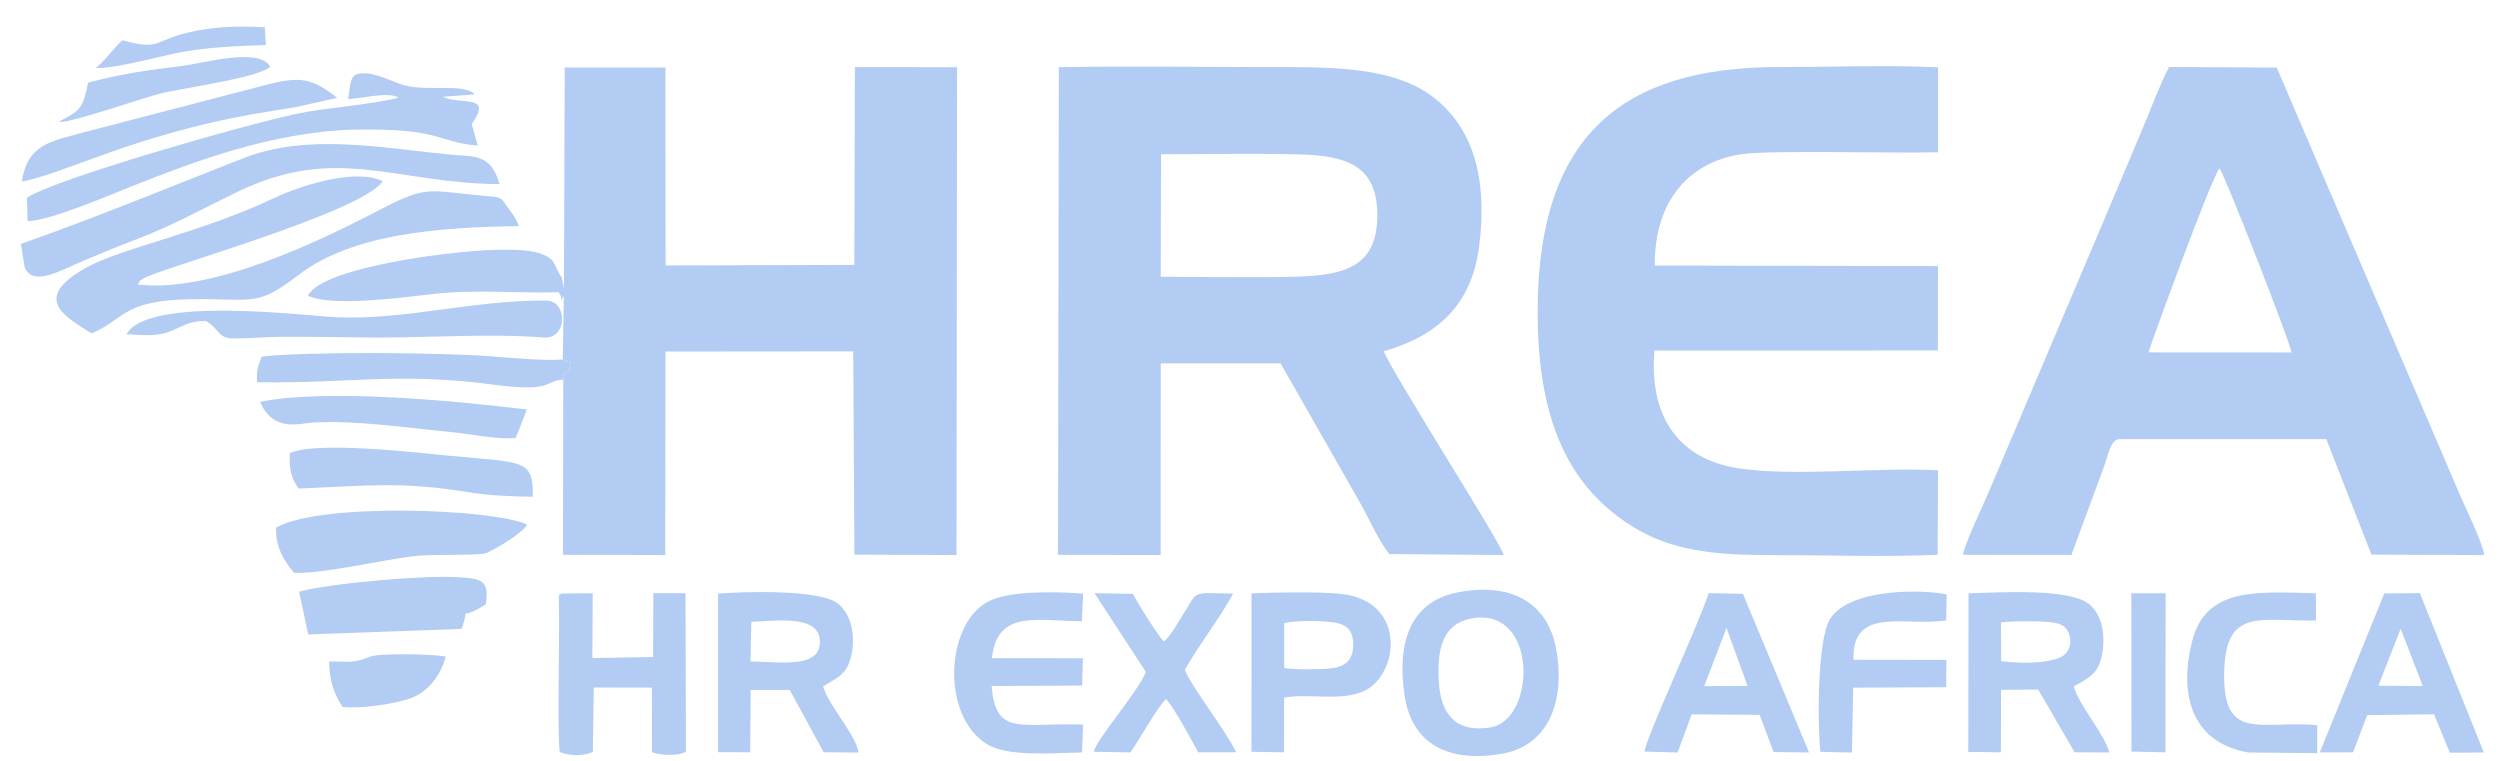 <svg width="92" height="28" viewBox="0 0 92 28" fill="none" xmlns="http://www.w3.org/2000/svg">
<path fill-rule="evenodd" clip-rule="evenodd" d="M71.305 20.417L71.319 17.309C69.087 17.184 66.05 17.547 63.984 17.234C61.664 16.882 60.685 15.207 60.886 12.9L71.313 12.898L71.318 9.791L60.897 9.772C60.87 7.575 62.003 5.982 64.097 5.673C65.154 5.518 69.742 5.65 71.321 5.603L71.321 2.477C69.428 2.389 67.356 2.468 65.457 2.468C59.69 2.467 56.608 4.997 56.585 11.405C56.571 15.309 57.631 17.994 60.322 19.52C61.772 20.341 63.429 20.432 65.369 20.43C67.311 20.429 69.379 20.5 71.306 20.418L71.305 20.417Z" fill="#B2CCF4"/>
<path fill-rule="evenodd" clip-rule="evenodd" d="M38.935 20.42L42.712 20.425L42.715 13.372L47.127 13.374L50.109 18.605C50.453 19.226 50.769 19.965 51.13 20.389L55.338 20.425C55.102 19.759 51.418 14.031 50.919 12.927C52.965 12.344 54.172 11.162 54.437 9.04C54.752 6.521 54.194 4.666 52.705 3.546C51.158 2.381 48.665 2.473 46.425 2.469C43.949 2.463 41.438 2.43 38.965 2.472L38.935 20.42H38.935ZM42.715 10.185C44.383 10.185 46.096 10.229 47.744 10.179C49.488 10.127 50.66 9.801 50.685 7.986C50.711 6.12 49.603 5.73 47.83 5.683C46.148 5.638 44.413 5.676 42.726 5.676L42.715 10.185Z" fill="#B2CCF4"/>
<path fill-rule="evenodd" clip-rule="evenodd" d="M20.712 13.134L20.714 13.229L20.999 13.312C20.931 13.923 20.843 13.408 20.728 13.967L20.717 20.416L24.481 20.426L24.491 12.937L31.399 12.931L31.442 20.41L35.2 20.427L35.22 2.473L31.46 2.47L31.439 9.748L24.494 9.769L24.488 2.484L20.781 2.484L20.754 10.615L20.711 13.135L20.712 13.134Z" fill="#B2CCF4"/>
<path fill-rule="evenodd" clip-rule="evenodd" d="M72.229 20.416L76.227 20.423L77.434 17.15C77.56 16.822 77.661 16.159 77.997 16.159L85.608 16.161L87.269 20.41L91.421 20.427C91.35 19.942 90.715 18.659 90.511 18.179L83.784 2.487L79.823 2.466C79.513 3.039 79.183 3.937 78.874 4.666C78.527 5.484 78.245 6.159 77.921 6.933L73.168 18.146C72.885 18.816 72.414 19.741 72.229 20.417L72.229 20.416ZM79.064 12.967L84.325 12.97C84.313 12.675 81.902 6.511 81.68 6.197C81.371 6.537 79.079 12.866 79.064 12.966V12.967Z" fill="#B2CCF4"/>
<path fill-rule="evenodd" clip-rule="evenodd" d="M53.623 21.804C51.903 22.146 51.39 23.648 51.691 25.61C51.962 27.38 53.297 28.086 55.291 27.734C56.953 27.441 57.616 25.85 57.271 23.904C56.965 22.18 55.608 21.409 53.623 21.804ZM54.131 22.763C53.093 22.964 52.877 23.881 52.948 25.085C53.015 26.221 53.523 26.982 54.844 26.77C56.546 26.495 56.61 22.283 54.131 22.763Z" fill="#B2CCF4"/>
<path fill-rule="evenodd" clip-rule="evenodd" d="M72.433 27.67L73.633 27.686L73.639 25.386L75.006 25.375L76.345 27.684L77.617 27.691C77.502 27.087 76.474 25.917 76.317 25.261C76.91 24.921 77.245 24.779 77.367 24.027C77.482 23.312 77.337 22.568 76.843 22.205C76.079 21.643 73.596 21.804 72.442 21.834L72.433 27.671L72.433 27.67ZM73.642 24.332C74.379 24.413 75.175 24.424 75.74 24.226C76.353 24.011 76.256 23.251 75.924 23.033C75.816 22.962 75.664 22.917 75.455 22.895C75.012 22.849 74.076 22.851 73.638 22.904L73.642 24.332Z" fill="#B2CCF4"/>
<path fill-rule="evenodd" clip-rule="evenodd" d="M26.426 27.681L27.608 27.683L27.624 25.391L29.062 25.39L30.311 27.683L31.591 27.694C31.517 27.056 30.499 25.99 30.29 25.26C30.868 24.908 31.211 24.785 31.346 24.034C31.483 23.275 31.284 22.547 30.814 22.197C30.132 21.692 27.44 21.765 26.426 21.845L26.426 27.681V27.681ZM27.619 24.341C28.847 24.367 30.194 24.586 30.172 23.596C30.15 22.596 28.53 22.856 27.649 22.882L27.619 24.341Z" fill="#B2CCF4"/>
<path fill-rule="evenodd" clip-rule="evenodd" d="M46.053 27.666L47.255 27.686L47.256 25.672C48.163 25.503 49.34 25.825 50.194 25.43C51.489 24.833 51.797 22.088 49.308 21.852C48.413 21.767 46.977 21.801 46.056 21.836L46.053 27.665L46.053 27.666ZM47.259 24.582C47.653 24.651 48.474 24.635 48.881 24.606C49.432 24.567 49.778 24.362 49.796 23.771C49.816 23.148 49.52 22.95 48.972 22.89C48.544 22.844 47.653 22.825 47.259 22.931L47.259 24.582V24.582Z" fill="#B2CCF4"/>
<path fill-rule="evenodd" clip-rule="evenodd" d="M85.368 27.688L86.591 27.687L87.111 26.319L89.573 26.285L90.152 27.7L91.405 27.691L89.052 21.829L87.742 21.838L85.368 27.688V27.688ZM87.523 25.234L89.158 25.247L88.345 23.137L87.523 25.234V25.234Z" fill="#B2CCF4"/>
<path fill-rule="evenodd" clip-rule="evenodd" d="M60.516 27.659L61.738 27.691L62.253 26.288L64.755 26.306L65.268 27.675L66.574 27.691L64.14 21.855L62.877 21.827C62.528 22.947 60.59 27.099 60.516 27.659L60.516 27.659ZM62.716 25.25L64.309 25.243L63.535 23.108L62.716 25.25L62.716 25.25Z" fill="#B2CCF4"/>
<path fill-rule="evenodd" clip-rule="evenodd" d="M39.816 27.687L39.858 26.664C37.583 26.578 36.639 27.132 36.493 25.247L39.822 25.227L39.853 24.224L36.504 24.22C36.688 22.45 38.12 22.837 39.814 22.864L39.859 21.848C38.837 21.765 37.137 21.735 36.376 22.13C34.79 22.952 34.616 26.338 36.323 27.387C37.096 27.862 38.774 27.711 39.816 27.688V27.687Z" fill="#B2CCF4"/>
<path fill-rule="evenodd" clip-rule="evenodd" d="M25.244 27.66L25.226 21.829H24.042L24.036 24.179L21.799 24.216L21.811 21.832L20.68 21.843C20.54 21.933 20.562 21.755 20.572 22.453C20.59 23.683 20.506 26.96 20.598 27.674C20.921 27.821 21.513 27.831 21.818 27.664L21.851 25.301L23.989 25.305L23.993 27.68C24.303 27.799 24.959 27.835 25.244 27.66Z" fill="#B2CCF4"/>
<path fill-rule="evenodd" clip-rule="evenodd" d="M42.167 24.727C41.866 25.487 40.343 27.199 40.254 27.667L41.602 27.689C41.904 27.261 42.655 25.912 42.918 25.724C43.236 26.102 43.871 27.267 44.09 27.683H45.491C45.157 26.95 43.776 25.177 43.603 24.647C44.127 23.713 44.9 22.737 45.378 21.847C43.75 21.802 44.101 21.752 43.531 22.622C43.367 22.872 43.061 23.448 42.83 23.602C42.592 23.371 41.878 22.206 41.688 21.854L40.277 21.828L42.167 24.727H42.167Z" fill="#B2CCF4"/>
<path fill-rule="evenodd" clip-rule="evenodd" d="M66.991 27.667L68.15 27.695L68.199 25.307L71.62 25.289L71.627 24.284L68.21 24.279C68.14 22.268 70.159 23.074 71.619 22.829L71.638 21.878C70.944 21.701 68.107 21.598 67.351 22.77C66.879 23.501 66.877 26.601 66.991 27.667H66.991Z" fill="#B2CCF4"/>
<path fill-rule="evenodd" clip-rule="evenodd" d="M82.734 27.691L85.275 27.717V26.685C83.181 26.497 81.794 27.34 81.851 24.732C81.903 22.365 83.136 22.857 85.226 22.837L85.226 21.834C83.006 21.777 81.164 21.604 80.662 23.628C80.21 25.453 80.563 27.303 82.734 27.691L82.734 27.691Z" fill="#B2CCF4"/>
<path fill-rule="evenodd" clip-rule="evenodd" d="M78.438 27.657L79.688 27.686L79.695 21.832L78.433 21.833L78.438 27.657Z" fill="#B2CCF4"/>
<path fill-rule="evenodd" clip-rule="evenodd" d="M20.099 11.061C17.404 11.039 14.935 11.781 12.396 11.675C11.288 11.628 5.451 10.872 4.655 12.299C5.216 12.329 5.748 12.395 6.256 12.196C6.76 11.999 6.965 11.804 7.576 11.814C8.103 12.106 7.965 12.452 8.624 12.455C9.145 12.457 9.733 12.399 10.294 12.395C11.463 12.386 12.633 12.416 13.802 12.422C15.754 12.43 18.054 12.264 20.02 12.421C20.878 12.488 20.907 11.067 20.099 11.061H20.099Z" fill="#B2CCF4"/>
<path fill-rule="evenodd" clip-rule="evenodd" d="M3.367 12.267C4.592 11.768 4.473 11.046 7.05 11.011C9.372 10.98 9.416 11.32 11.011 10.101C12.971 8.603 16.18 8.357 19.092 8.322C19.009 8.043 18.814 7.82 18.662 7.599C18.412 7.235 18.439 7.264 17.893 7.215C15.687 7.015 15.741 6.804 13.985 7.717C11.693 8.908 7.803 10.784 5.072 10.471C5.218 10.223 5.075 10.391 5.277 10.251C5.754 9.918 13.318 7.825 14.084 6.669C13.034 6.16 10.936 6.886 10.11 7.278C7.344 8.591 4.433 9.131 3.144 9.864C1.202 10.968 2.31 11.616 3.367 12.267L3.367 12.267Z" fill="#B2CCF4"/>
<path fill-rule="evenodd" clip-rule="evenodd" d="M0.767 8.976L0.907 9.833C1.216 10.566 2.176 9.972 3.118 9.576C3.792 9.293 4.362 9.056 5.049 8.795C6.354 8.3 7.531 7.642 8.75 7.054C12.41 5.29 14.542 6.759 18.382 6.774C18.058 5.627 17.42 5.775 16.607 5.694C13.851 5.417 11.289 4.904 8.924 5.833C6.132 6.929 3.531 8.004 0.767 8.976L0.767 8.976Z" fill="#B2CCF4"/>
<path fill-rule="evenodd" clip-rule="evenodd" d="M12.808 3.647C13.351 3.623 14.272 3.365 14.67 3.591C13.687 3.856 12.033 3.956 10.973 4.176C9.017 4.582 1.88 6.632 0.991 7.283L1.017 8.137C1.782 8.141 4.075 7.166 4.808 6.872C6.05 6.375 7.319 5.895 8.618 5.517C9.919 5.139 11.523 4.803 13.012 4.772C16.283 4.704 16.071 5.237 17.58 5.357L17.361 4.566C18.155 3.441 16.984 3.879 16.288 3.564L17.47 3.473C17.06 3.033 15.605 3.404 14.75 3.1C14.396 2.974 13.926 2.746 13.527 2.704C12.834 2.631 12.928 2.986 12.808 3.647V3.647Z" fill="#B2CCF4"/>
<path fill-rule="evenodd" clip-rule="evenodd" d="M10.16 19.415C10.131 20.13 10.457 20.65 10.821 21.081C11.93 21.123 14.093 20.582 15.387 20.451C15.896 20.399 17.613 20.444 17.863 20.362C18.144 20.269 19.304 19.579 19.393 19.297C18.051 18.711 11.768 18.494 10.16 19.415Z" fill="#B2CCF4"/>
<path fill-rule="evenodd" clip-rule="evenodd" d="M20.642 11.076L20.819 10.769C21.357 10.8 22.598 10.906 23.058 10.758L23.12 10.181L20.755 10.615L20.67 10.209C20.654 10.19 20.635 10.132 20.628 10.146C20.622 10.16 20.596 10.098 20.588 10.083C20.578 10.065 20.532 9.979 20.519 9.955C20.369 9.656 20.38 9.531 19.97 9.361C19.612 9.212 19.057 9.191 18.627 9.186C17.004 9.165 11.873 9.798 11.331 10.879C12.183 11.306 14.826 10.945 15.887 10.825C17.555 10.636 18.926 10.803 20.555 10.754C20.709 10.961 20.642 10.973 20.642 11.076V11.076Z" fill="#B2CCF4"/>
<path fill-rule="evenodd" clip-rule="evenodd" d="M11.007 21.773L11.342 23.347L16.985 23.143C17.368 22.081 16.723 22.979 17.876 22.241C18.014 21.332 17.713 21.296 16.872 21.242C15.549 21.158 12.101 21.475 11.007 21.773V21.773Z" fill="#B2CCF4"/>
<path fill-rule="evenodd" clip-rule="evenodd" d="M10.666 16.678C10.637 17.227 10.709 17.62 10.996 17.978C13.613 17.871 14.762 17.711 17.266 18.117C17.994 18.235 18.848 18.272 19.605 18.28C19.634 16.9 19.295 17.028 16.513 16.769C15.431 16.669 11.629 16.215 10.666 16.678Z" fill="#B2CCF4"/>
<path fill-rule="evenodd" clip-rule="evenodd" d="M20.729 13.967C20.843 13.408 20.931 13.922 21 13.311L20.714 13.229C20.077 13.286 18.717 13.164 18.072 13.113C16.229 12.967 11.2 12.937 9.635 13.121C9.473 13.53 9.444 13.591 9.457 14.065C12.563 14.131 14.717 13.691 18.073 14.145C20.353 14.453 19.996 14.031 20.728 13.967H20.729Z" fill="#B2CCF4"/>
<path fill-rule="evenodd" clip-rule="evenodd" d="M0.8 6.681C2.306 6.414 4.965 4.965 9.316 4.199C9.833 4.109 10.359 4.03 10.9 3.938L12.411 3.6C11.337 2.757 10.899 2.828 9.455 3.211L3.059 4.875C1.878 5.211 1.025 5.284 0.8 6.681Z" fill="#B2CCF4"/>
<path fill-rule="evenodd" clip-rule="evenodd" d="M9.569 14.788C10.057 15.909 11.011 15.584 11.464 15.554C13.038 15.448 14.941 15.745 16.514 15.89C17.201 15.953 18.319 16.187 18.977 16.119L19.392 15.069C16.764 14.751 12.007 14.293 9.57 14.788H9.569Z" fill="#B2CCF4"/>
<path fill-rule="evenodd" clip-rule="evenodd" d="M12.109 24.343C12.125 25.062 12.293 25.537 12.607 26.018C13.282 26.088 14.551 25.902 15.114 25.695C15.783 25.448 16.242 24.808 16.401 24.16C15.858 24.071 14.717 24.062 14.15 24.091C13.6 24.119 13.62 24.185 13.214 24.302C12.897 24.393 12.464 24.329 12.11 24.343H12.109Z" fill="#B2CCF4"/>
<path fill-rule="evenodd" clip-rule="evenodd" d="M3.24 3.041C3.038 4.052 2.94 4.057 2.174 4.476C2.393 4.603 5.32 3.58 5.933 3.434C6.81 3.224 9.464 2.874 9.943 2.459C9.551 1.719 7.446 2.34 6.69 2.428C5.501 2.566 4.371 2.736 3.241 3.041H3.24Z" fill="#B2CCF4"/>
<path fill-rule="evenodd" clip-rule="evenodd" d="M4.507 1.482C4.255 1.681 3.696 2.441 3.511 2.493C4.03 2.573 5.887 2.076 6.455 1.961C7.554 1.739 8.629 1.697 9.784 1.656L9.745 1.004C8.767 0.948 7.831 0.976 6.924 1.196C5.633 1.507 5.896 1.864 4.507 1.482Z" fill="#B2CCF4"/>
</svg>
